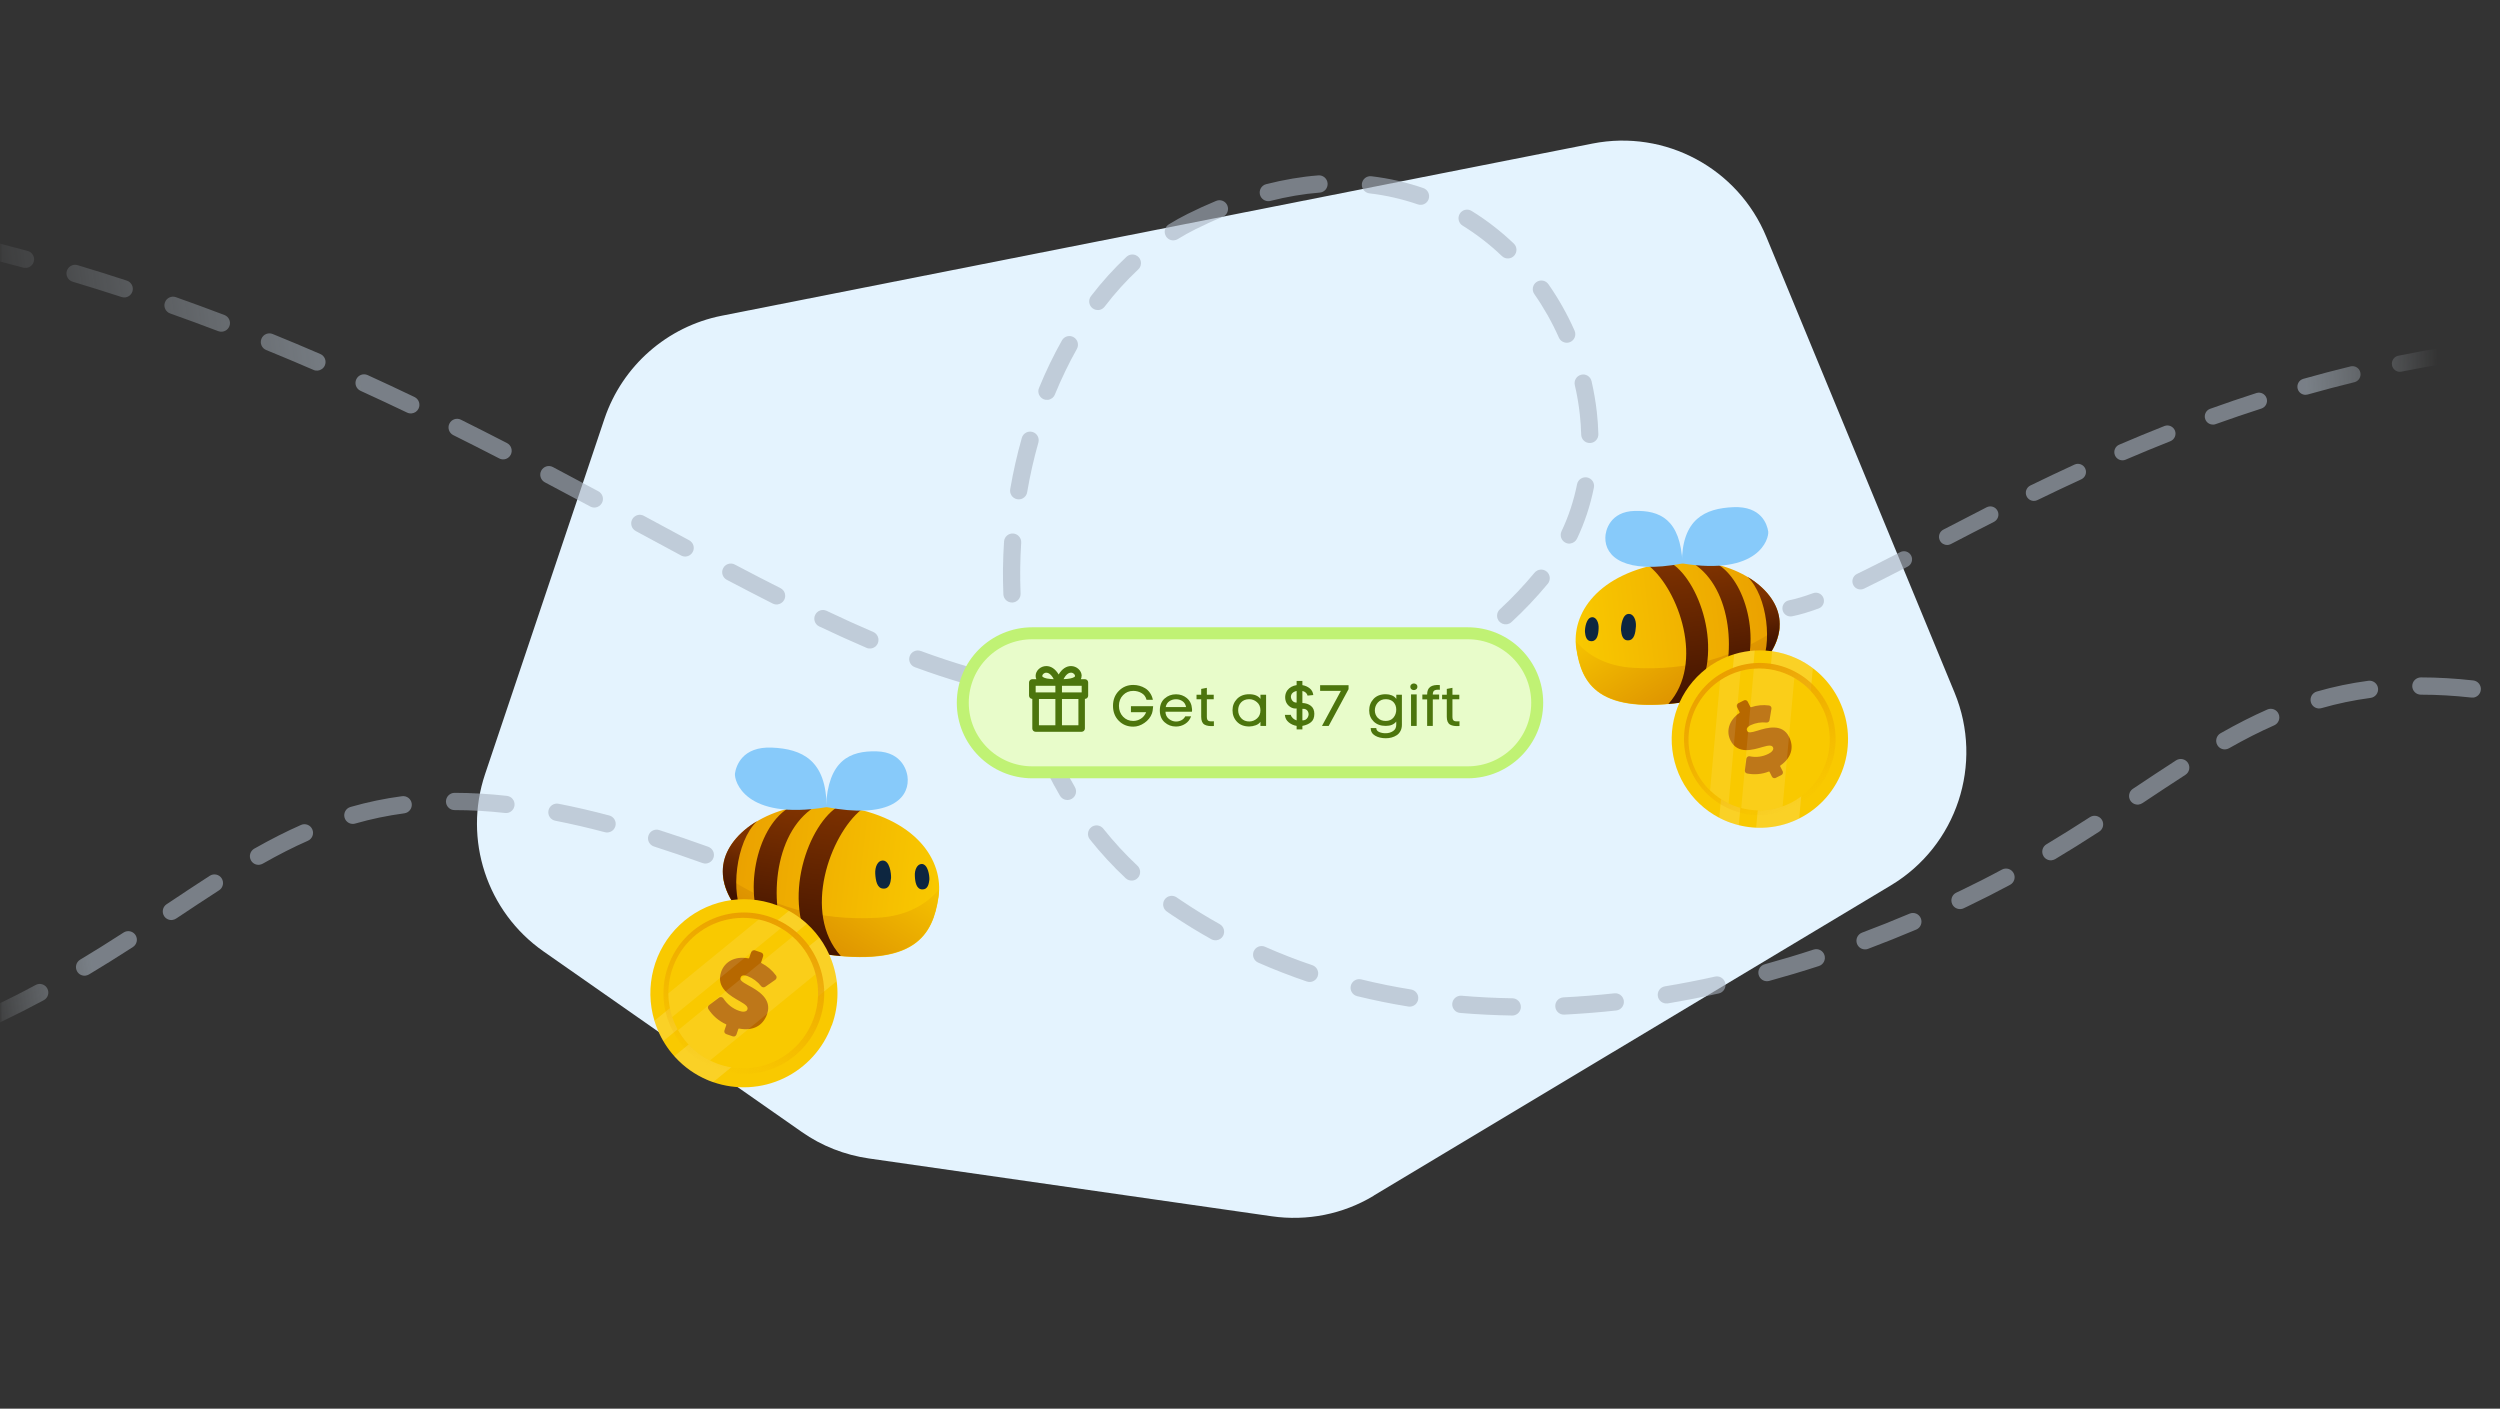 <svg width="520" height="293" viewBox="0 0 520 293" fill="none" xmlns="http://www.w3.org/2000/svg">
<rect x="0" y="0" width="520" height="293" fill="#333333" stroke="none"/>
<g clip-path="url(#clip0_694_55)">
<mask id="mask0_694_55" style="mask-type:luminance" maskUnits="userSpaceOnUse" x="0" y="0" width="520" height="293">
<path d="M520 0H0V292.36H520V0Z" fill="white"/>
</mask>
<g mask="url(#mask0_694_55)">
<path d="M285.71 248.7L393.3 184.16C407.03 175.93 412.65 158.88 406.56 144.09L367.39 49.25C361.51 35.01 346.38 26.87 331.24 29.86L150.12 65.67C138.74 67.93 129.45 76.11 125.74 87.07L100.89 161.03C96.33 174.63 101.27 189.63 113 197.86L166.79 235.46C170.92 238.36 175.7 240.23 180.73 240.96L264.49 252.98C271.86 254.05 279.37 252.55 285.72 248.72L285.71 248.7Z" fill="#E4F3FE"/>
<path d="M-1.121 213.08C-1.861 213.16 -2.601 212.77 -2.931 212.06C-3.351 211.16 -2.971 210.09 -2.081 209.67L-1.151 209.23C1.699 207.86 4.589 206.4 7.419 204.87C8.289 204.4 9.369 204.73 9.839 205.61C10.309 206.48 9.979 207.57 9.109 208.04C6.229 209.59 3.289 211.08 0.389 212.47L-0.551 212.92C-0.731 213.01 -0.931 213.06 -1.121 213.08ZM17.779 202.94C17.11 203.01 16.419 202.7 16.049 202.07C15.55 201.22 15.819 200.12 16.669 199.61C19.5 197.92 22.459 196.07 25.72 193.96C26.549 193.43 27.649 193.67 28.189 194.5C28.72 195.33 28.48 196.44 27.649 196.98C24.36 199.11 21.36 200.98 18.5 202.69C18.279 202.82 18.029 202.9 17.779 202.93V202.94ZM146.909 179.61C146.649 179.64 146.369 179.61 146.109 179.51C142.669 178.26 139.269 177.11 136.029 176.07C135.089 175.77 134.569 174.76 134.869 173.82C135.169 172.87 136.169 172.35 137.109 172.65C140.399 173.7 143.839 174.87 147.319 176.13C148.249 176.47 148.729 177.5 148.399 178.43C148.159 179.1 147.569 179.53 146.909 179.61ZM35.84 191.36C35.2 191.43 34.539 191.15 34.15 190.57C33.609 189.74 33.83 188.63 34.65 188.08L34.929 187.9C37.94 185.89 40.779 184 43.639 182.16C44.469 181.63 45.58 181.87 46.109 182.7C46.639 183.54 46.4 184.65 45.569 185.18C42.739 187 39.91 188.89 36.91 190.88L36.63 191.06C36.389 191.22 36.12 191.32 35.84 191.35V191.36ZM126.469 173.15C126.259 173.17 126.039 173.15 125.819 173.1C122.279 172.16 118.799 171.36 115.489 170.71C114.519 170.52 113.889 169.58 114.079 168.6C114.269 167.63 115.209 166.99 116.179 167.18C119.559 167.84 123.109 168.66 126.729 169.62C127.679 169.87 128.259 170.85 128.009 171.81C127.819 172.55 127.189 173.06 126.479 173.14L126.469 173.15ZM53.959 179.87C53.27 179.95 52.569 179.62 52.209 178.97C51.719 178.11 52.029 177.01 52.889 176.52C56.3 174.59 59.48 172.97 62.609 171.59C63.51 171.19 64.57 171.6 64.96 172.51C65.359 173.42 64.95 174.48 64.04 174.88C61.02 176.21 57.95 177.77 54.639 179.65C54.419 179.77 54.19 179.84 53.959 179.87ZM105.439 169.1C105.309 169.11 105.179 169.11 105.049 169.1C101.429 168.7 97.9 168.5 94.549 168.5C93.559 168.5 92.76 167.7 92.76 166.71C92.76 165.72 93.559 164.92 94.549 164.91C98.029 164.91 101.689 165.12 105.439 165.54C106.419 165.65 107.129 166.53 107.019 167.52C106.929 168.37 106.259 169.02 105.439 169.11V169.1ZM73.579 171.36C72.73 171.46 71.909 170.92 71.669 170.07C71.4 169.12 71.95 168.12 72.9 167.85C76.45 166.83 79.95 166.1 83.629 165.61C84.609 165.48 85.51 166.17 85.639 167.15C85.769 168.13 85.079 169.04 84.1 169.17C80.6 169.64 77.26 170.33 73.879 171.3C73.779 171.33 73.68 171.35 73.579 171.36Z" fill="url(#paint0_linear_694_55)" fill-opacity="0.6"/>
<path d="M336.17 210.181C332.56 210.581 328.93 210.861 325.37 211.041C324.38 211.091 323.55 210.331 323.5 209.331C323.45 208.341 324.19 207.511 325.2 207.451C328.68 207.281 332.24 206.991 335.79 206.611C336.77 206.501 337.65 207.211 337.76 208.201C337.87 209.181 337.16 210.071 336.18 210.181H336.17ZM346.79 208.711C345.85 208.811 344.99 208.161 344.83 207.221C344.67 206.241 345.33 205.321 346.3 205.161C349.73 204.591 353.24 203.911 356.73 203.131C357.69 202.921 358.65 203.531 358.86 204.501C359.07 205.471 358.46 206.431 357.5 206.641C353.95 207.431 350.38 208.121 346.88 208.711C346.85 208.711 346.82 208.711 346.78 208.721L346.79 208.711ZM314.76 211.221C314.69 211.221 314.61 211.231 314.53 211.231C310.89 211.171 307.24 210.991 303.7 210.691C302.72 210.611 301.99 209.741 302.07 208.751C302.15 207.761 303.03 207.031 304 207.111C307.46 207.411 311.02 207.591 314.58 207.641C315.57 207.661 316.35 208.471 316.34 209.461C316.33 210.371 315.63 211.121 314.75 211.221H314.76ZM367.72 204.081C366.86 204.181 366.04 203.631 365.8 202.771C365.54 201.811 366.1 200.831 367.05 200.571C370.42 199.641 373.85 198.621 377.24 197.511C378.18 197.211 379.19 197.721 379.49 198.671C379.79 199.611 379.28 200.631 378.34 200.931C374.9 202.051 371.41 203.091 367.99 204.031C367.9 204.051 367.81 204.071 367.72 204.081ZM293.41 209.371C293.25 209.391 293.09 209.381 292.93 209.361C289.34 208.781 285.76 208.051 282.28 207.201C281.32 206.961 280.73 205.991 280.97 205.031C281.2 204.071 282.18 203.481 283.13 203.711C286.51 204.541 290 205.251 293.5 205.811C294.47 205.971 295.14 206.891 294.98 207.871C294.85 208.681 294.19 209.281 293.41 209.371ZM388.12 197.461C387.33 197.551 386.54 197.091 386.25 196.301C385.91 195.371 386.38 194.341 387.3 193.991C390.58 192.761 393.91 191.431 397.19 190.041C398.1 189.651 399.15 190.081 399.53 191.001C399.91 191.911 399.49 192.971 398.58 193.351C395.25 194.761 391.87 196.111 388.55 197.361C388.41 197.411 388.26 197.451 388.12 197.461ZM272.61 204.241C272.36 204.271 272.1 204.241 271.84 204.161C268.4 202.991 264.99 201.671 261.7 200.221C260.8 199.821 260.39 198.761 260.78 197.851C261.18 196.941 262.23 196.531 263.13 196.931C266.32 198.341 269.63 199.631 272.97 200.761C273.9 201.081 274.41 202.091 274.09 203.031C273.86 203.711 273.26 204.171 272.59 204.241H272.61ZM407.87 189.081C407.13 189.161 406.39 188.771 406.06 188.061C405.64 187.161 406.02 186.091 406.91 185.671L407.84 185.231C410.69 183.861 413.58 182.401 416.41 180.871C417.28 180.401 418.36 180.731 418.83 181.611C419.3 182.481 418.97 183.571 418.1 184.041C415.22 185.591 412.28 187.081 409.38 188.471L408.44 188.921C408.26 189.011 408.06 189.061 407.87 189.081ZM426.77 178.941C426.1 179.011 425.41 178.701 425.04 178.071C424.54 177.221 424.81 176.121 425.66 175.611C428.49 173.921 431.45 172.071 434.71 169.961C435.54 169.431 436.64 169.671 437.18 170.501C437.71 171.331 437.47 172.441 436.64 172.981C433.35 175.111 430.35 176.981 427.49 178.691C427.27 178.821 427.02 178.901 426.77 178.931V178.941ZM253.02 195.571C252.66 195.611 252.29 195.541 251.96 195.361C249.16 193.801 246.4 192.101 243.75 190.321C243.4 190.081 243.05 189.841 242.7 189.601C241.89 189.031 241.69 187.921 242.25 187.101C242.81 186.291 243.93 186.091 244.74 186.651C245.07 186.881 245.4 187.111 245.74 187.331C248.31 189.061 250.99 190.711 253.7 192.221C254.56 192.701 254.87 193.791 254.4 194.661C254.11 195.191 253.59 195.511 253.03 195.571H253.02ZM444.83 167.351C444.19 167.421 443.53 167.141 443.14 166.561C442.6 165.731 442.82 164.621 443.64 164.071L443.92 163.891C446.93 161.881 449.77 159.991 452.63 158.151C453.46 157.621 454.57 157.861 455.1 158.691C455.63 159.531 455.39 160.641 454.56 161.171C451.73 162.991 448.9 164.881 445.9 166.871L445.62 167.051C445.38 167.211 445.11 167.311 444.83 167.341V167.351ZM235.57 183.151C235.07 183.211 234.55 183.051 234.15 182.681C231.48 180.181 228.97 177.461 226.69 174.591C226.07 173.821 226.2 172.691 226.97 172.071C227.74 171.451 228.86 171.581 229.48 172.351C231.65 175.081 234.04 177.681 236.58 180.061C237.3 180.741 237.34 181.871 236.67 182.601C236.37 182.931 235.97 183.111 235.56 183.161L235.57 183.151ZM462.95 155.861C462.26 155.941 461.56 155.611 461.2 154.961C460.71 154.101 461.02 153.001 461.88 152.511C465.29 150.581 468.47 148.961 471.6 147.581C472.5 147.181 473.56 147.591 473.95 148.501C474.35 149.411 473.94 150.471 473.03 150.871C470.01 152.201 466.94 153.761 463.63 155.641C463.41 155.761 463.18 155.831 462.95 155.861ZM514.43 145.091C514.3 145.101 514.17 145.101 514.04 145.091C510.42 144.691 506.89 144.491 503.54 144.491C502.55 144.491 501.75 143.691 501.75 142.701C501.75 141.711 502.55 140.911 503.54 140.901C507.02 140.901 510.68 141.111 514.43 141.531C515.41 141.641 516.12 142.521 516.01 143.511C515.92 144.361 515.25 145.011 514.43 145.101V145.091ZM482.57 147.351C481.72 147.451 480.9 146.911 480.66 146.061C480.39 145.111 480.94 144.111 481.89 143.841C485.44 142.821 488.94 142.091 492.62 141.601C493.6 141.471 494.5 142.161 494.63 143.141C494.76 144.121 494.07 145.031 493.09 145.161C489.59 145.631 486.25 146.321 482.87 147.291C482.77 147.321 482.67 147.341 482.57 147.351ZM222.22 166.391C221.54 166.461 220.85 166.141 220.48 165.521C218.65 162.401 217.01 159.081 215.59 155.671C215.21 154.761 215.64 153.701 216.55 153.321C217.46 152.941 218.51 153.371 218.89 154.281C220.25 157.541 221.82 160.711 223.57 163.691C224.07 164.551 223.79 165.651 222.94 166.151C222.72 166.281 222.48 166.361 222.23 166.391H222.22ZM264.77 150.051C264.77 150.051 264.74 150.051 264.72 150.051C261.24 150.351 257.58 150.491 253.86 150.481C252.87 150.481 252.08 149.671 252.08 148.681C252.08 147.691 252.88 146.881 253.87 146.891C257.49 146.901 261.04 146.761 264.42 146.471C265.4 146.391 266.27 147.121 266.35 148.111C266.43 149.081 265.73 149.941 264.77 150.051ZM275.38 148.591C274.46 148.691 273.61 148.071 273.43 147.141C273.24 146.171 273.88 145.231 274.84 145.041C278.35 144.361 281.77 143.481 285 142.431C285.94 142.121 286.95 142.641 287.25 143.581C287.56 144.521 287.04 145.541 286.1 145.841C282.72 146.941 279.16 147.861 275.51 148.571C275.46 148.571 275.41 148.591 275.37 148.591H275.38ZM243.36 150.031C243.25 150.041 243.14 150.041 243.02 150.031C239.56 149.761 235.94 149.371 232.26 148.851C231.28 148.711 230.6 147.811 230.74 146.821C230.88 145.841 231.78 145.151 232.75 145.291C236.36 145.791 239.91 146.181 243.3 146.441C244.28 146.521 245.02 147.381 244.94 148.371C244.87 149.241 244.19 149.921 243.36 150.021V150.031ZM295.7 141.911C294.97 141.991 294.23 141.611 293.89 140.911C293.46 140.021 293.83 138.941 294.72 138.511C297.86 136.981 300.91 135.221 303.77 133.261C304.59 132.701 305.7 132.911 306.25 133.741C306.8 134.561 306.59 135.681 305.78 136.231C302.77 138.281 299.58 140.141 296.28 141.741C296.09 141.831 295.89 141.891 295.7 141.911ZM222.13 147.121C221.96 147.141 221.78 147.131 221.6 147.101C219.53 146.711 217.4 146.271 215.23 145.801C215 146.141 214.65 146.411 214.22 146.531C213.27 146.791 212.28 146.231 212.02 145.281C212 145.211 211.98 145.141 211.96 145.071C211.65 145.001 211.34 144.931 211.03 144.851C210.07 144.631 209.47 143.661 209.69 142.701C209.85 142.011 210.39 141.501 211.03 141.361C210.52 139.121 210.09 136.841 209.74 134.541C209.59 133.561 210.26 132.641 211.24 132.491C212.26 132.301 213.13 133.011 213.28 133.991C213.69 136.711 214.23 139.411 214.88 142.041C217.41 142.601 219.88 143.111 222.27 143.571C223.24 143.751 223.88 144.691 223.69 145.671C223.54 146.461 222.89 147.041 222.13 147.121ZM313.38 129.851C312.83 129.911 312.27 129.721 311.86 129.281C311.19 128.551 311.24 127.411 311.97 126.741C314.49 124.421 316.92 121.851 319.19 119.121C319.82 118.361 320.95 118.251 321.71 118.891C322.47 119.521 322.57 120.661 321.94 121.421C319.57 124.281 317.03 126.961 314.39 129.391C314.1 129.661 313.75 129.811 313.38 129.851ZM201.26 142.231C201.03 142.251 200.8 142.231 200.57 142.171C197.27 141.211 193.81 140.071 190.28 138.771C189.35 138.431 188.88 137.401 189.22 136.471C189.56 135.541 190.59 135.071 191.51 135.401C194.96 136.671 198.34 137.791 201.56 138.731C202.51 139.001 203.05 140.001 202.78 140.951C202.57 141.671 201.96 142.161 201.26 142.241V142.231ZM181.13 134.881C180.83 134.911 180.53 134.881 180.23 134.751C177.09 133.401 173.87 131.941 170.4 130.301C169.51 129.881 169.12 128.801 169.55 127.911C169.97 127.011 171.04 126.631 171.93 127.051C175.36 128.681 178.54 130.121 181.64 131.451C182.55 131.841 182.97 132.901 182.58 133.811C182.32 134.431 181.75 134.821 181.13 134.891V134.881ZM326.61 113.061C326.29 113.101 325.96 113.051 325.64 112.891C324.75 112.461 324.38 111.391 324.8 110.491C326.26 107.441 327.34 104.151 328.03 100.721C328.22 99.751 329.16 99.121 330.13 99.311C331.1 99.501 331.73 100.451 331.53 101.421C330.79 105.151 329.6 108.721 328.02 112.041C327.74 112.621 327.2 112.981 326.6 113.051L326.61 113.061ZM210.69 125.321C210.69 125.321 210.61 125.321 210.56 125.321C209.57 125.361 208.74 124.591 208.7 123.601C208.55 119.981 208.6 116.291 208.84 112.641C208.9 111.651 209.76 110.901 210.74 110.971C211.72 111.041 212.47 111.891 212.41 112.881C212.18 116.411 212.14 119.971 212.28 123.461C212.32 124.411 211.62 125.211 210.69 125.321ZM161.73 125.721C161.4 125.761 161.05 125.701 160.73 125.541C157.85 124.081 154.72 122.471 151.17 120.601C150.3 120.141 149.96 119.061 150.42 118.181C150.88 117.301 151.96 116.961 152.83 117.421C156.36 119.281 159.47 120.891 162.34 122.331C163.22 122.781 163.58 123.851 163.13 124.741C162.85 125.301 162.31 125.651 161.73 125.721ZM142.72 115.751C142.37 115.791 142.01 115.731 141.68 115.551C138.95 114.081 136.17 112.581 133.36 111.061L132.23 110.451C131.36 109.981 131.04 108.891 131.5 108.021C131.97 107.151 133.05 106.821 133.92 107.291L135.05 107.901C137.86 109.421 140.63 110.911 143.36 112.381C144.23 112.851 144.56 113.941 144.09 114.811C143.8 115.351 143.28 115.691 142.71 115.751H142.72ZM330.87 92.15C330.82 92.15 330.77 92.15 330.72 92.15C329.73 92.18 328.91 91.391 328.89 90.4C328.85 89.01 328.76 87.591 328.6 86.191C328.38 84.16 328.03 82.111 327.56 80.1C327.34 79.13 327.94 78.171 328.9 77.941C329.86 77.701 330.82 78.32 331.04 79.281C331.54 81.43 331.91 83.621 332.15 85.79C332.32 87.29 332.42 88.811 332.46 90.311C332.48 91.251 331.78 92.04 330.87 92.141V92.15ZM212.08 103.851C211.92 103.871 211.75 103.861 211.58 103.841C210.61 103.671 209.96 102.741 210.12 101.771C210.74 98.15 211.55 94.561 212.54 91.081C212.81 90.13 213.8 89.57 214.75 89.841C215.7 90.111 216.25 91.111 215.98 92.061C215.03 95.421 214.24 98.891 213.65 102.381C213.51 103.191 212.86 103.771 212.09 103.861L212.08 103.851ZM123.83 105.561C123.48 105.601 123.12 105.541 122.79 105.361C119.69 103.701 116.54 102.011 113.33 100.321C112.46 99.861 112.12 98.77 112.58 97.9C113.04 97.02 114.12 96.68 114.99 97.141C118.2 98.841 121.36 100.521 124.47 102.191C125.34 102.661 125.67 103.751 125.2 104.621C124.91 105.161 124.38 105.501 123.82 105.561H123.83ZM326.08 71.281C325.33 71.361 324.58 70.96 324.25 70.231C322.84 67.05 321.12 64.001 319.14 61.17C318.57 60.361 318.77 59.24 319.58 58.67C320.39 58.1 321.5 58.3 322.07 59.111C324.18 62.13 326.01 65.38 327.51 68.77C327.91 69.68 327.51 70.74 326.61 71.141C326.44 71.221 326.26 71.26 326.08 71.281ZM217.96 83.16C217.67 83.191 217.37 83.16 217.08 83.04C216.17 82.66 215.73 81.611 216.11 80.701C217.52 77.26 219.12 73.93 220.88 70.811C221.37 69.941 222.45 69.641 223.31 70.13C224.17 70.621 224.47 71.71 223.99 72.581C222.31 75.57 220.77 78.77 219.41 82.07C219.15 82.701 218.58 83.1 217.95 83.171L217.96 83.16ZM104.85 95.54C104.51 95.581 104.16 95.52 103.84 95.35C100.71 93.74 97.53 92.121 94.29 90.51C93.4 90.07 93.04 88.99 93.48 88.111C93.92 87.221 94.99 86.85 95.87 87.3C99.12 88.921 102.32 90.54 105.46 92.16C106.34 92.611 106.68 93.701 106.24 94.581C105.95 95.141 105.42 95.481 104.84 95.55L104.85 95.54ZM85.64 85.981C85.32 86.02 84.99 85.971 84.68 85.82C81.41 84.26 78.15 82.731 74.99 81.29C74.09 80.88 73.69 79.82 74.1 78.91C74.51 78.001 75.57 77.611 76.47 78.02C79.65 79.471 82.93 81.001 86.22 82.581C87.11 83.01 87.49 84.081 87.07 84.971C86.79 85.55 86.25 85.921 85.65 85.981H85.64ZM228.54 64.481C228.1 64.531 227.63 64.41 227.25 64.121C226.47 63.52 226.32 62.391 226.92 61.6C229.22 58.6 231.71 55.85 234.32 53.41C235.04 52.74 236.17 52.781 236.85 53.511C237.52 54.24 237.48 55.37 236.75 56.05C234.29 58.35 231.93 60.95 229.75 63.8C229.44 64.201 229 64.441 228.53 64.49L228.54 64.481ZM313.83 53.751C313.32 53.81 312.8 53.651 312.4 53.261C309.88 50.85 307.13 48.73 304.22 46.931C303.38 46.41 303.12 45.31 303.63 44.461C304.14 43.611 305.25 43.35 306.09 43.87C309.21 45.791 312.17 48.081 314.87 50.66C315.59 51.34 315.61 52.48 314.93 53.2C314.63 53.52 314.24 53.7 313.83 53.751ZM66.11 77.081C65.81 77.111 65.5 77.081 65.21 76.941C61.92 75.52 58.6 74.121 55.36 72.8C54.45 72.43 54 71.38 54.38 70.46C54.75 69.54 55.79 69.1 56.71 69.471C59.98 70.8 63.32 72.201 66.64 73.641C67.54 74.031 67.96 75.091 67.57 76.001C67.31 76.611 66.74 77.01 66.12 77.07L66.11 77.081ZM244.24 49.99C243.57 50.06 242.89 49.761 242.52 49.141C242 48.3 242.27 47.191 243.11 46.67C244.4 45.87 245.73 45.141 247.05 44.48C249.02 43.501 251.01 42.59 252.97 41.781C253.88 41.401 254.93 41.84 255.3 42.761C255.67 43.681 255.24 44.73 254.33 45.1C252.45 45.87 250.54 46.751 248.64 47.691C247.41 48.3 246.18 48.99 244.98 49.73C244.75 49.87 244.5 49.961 244.24 49.98V49.99ZM295.68 42.6C295.43 42.63 295.16 42.6 294.9 42.511C291.67 41.401 288.29 40.62 284.84 40.221C283.86 40.1 283.16 39.211 283.27 38.23C283.39 37.24 284.27 36.541 285.25 36.66C288.95 37.1 292.58 37.92 296.05 39.12C296.98 39.441 297.48 40.461 297.16 41.401C296.93 42.081 296.33 42.531 295.67 42.6H295.68ZM46.25 68.99C45.98 69.02 45.7 68.99 45.42 68.891C42.1 67.63 38.73 66.38 35.39 65.201C34.46 64.871 33.97 63.84 34.3 62.91C34.63 61.971 35.65 61.48 36.58 61.81C39.94 63.001 43.34 64.251 46.68 65.52C47.6 65.871 48.07 66.91 47.72 67.831C47.47 68.481 46.89 68.91 46.24 68.981L46.25 68.99ZM264 41.831C263.13 41.931 262.3 41.37 262.07 40.49C261.83 39.531 262.4 38.55 263.36 38.31C267.02 37.38 270.68 36.751 274.22 36.48C275.2 36.401 276.06 37.141 276.14 38.13C276.22 39.12 275.48 40.001 274.5 40.06C271.16 40.321 267.71 40.91 264.24 41.791C264.16 41.81 264.08 41.831 263.99 41.84L264 41.831ZM26.04 61.861C25.8 61.891 25.54 61.861 25.29 61.781C21.92 60.681 18.49 59.611 15.1 58.59C14.16 58.31 13.62 57.31 13.9 56.361C14.18 55.41 15.18 54.87 16.12 55.151C19.54 56.17 23 57.261 26.39 58.37C27.33 58.681 27.84 59.691 27.54 60.63C27.32 61.321 26.71 61.781 26.04 61.861ZM5.5 55.721C5.28 55.74 5.06 55.721 4.84 55.67C1.44 54.751 -2.04 53.85 -5.5 53.001C-6.46 52.77 -7.05 51.8 -6.81 50.831C-6.58 49.87 -5.61 49.27 -4.65 49.511C-1.16 50.361 2.34 51.27 5.77 52.2C6.72 52.461 7.29 53.441 7.03 54.401C6.83 55.141 6.21 55.641 5.5 55.721Z" fill="url(#paint1_linear_694_55)" fill-opacity="0.6"/>
<path d="M150.451 179.9C149.281 187.59 158.191 196.46 170.571 198.36C190.471 201.39 194.031 194.38 195.201 186.69C196.371 179 190.561 169.99 175.171 167.69C162.791 165.79 151.581 172.21 150.451 179.91V179.9Z" fill="url(#paint2_linear_694_55)"/>
<path d="M150.359 181.931C160.179 188.631 170.579 191.571 182.549 190.891C188.489 190.571 192.729 188.131 195.289 185.011C195.289 185.551 195.249 186.101 195.159 186.641C193.989 194.331 190.429 201.301 170.529 198.311C159.269 196.591 150.899 189.081 150.359 181.931Z" fill="url(#paint3_linear_694_55)"/>
<path d="M163.64 196.411C162.02 195.731 160.49 194.961 159.09 194.101C154.41 186.091 157.24 172.431 163.82 168.171C165.84 167.631 168.05 167.351 170.35 167.311C161.03 172.201 159.68 187.581 163.64 196.401V196.411Z" fill="url(#paint4_linear_694_55)"/>
<path d="M174.62 167.59C174.85 167.59 174.98 167.63 175.16 167.63C176.56 167.86 177.86 168.13 179.12 168.44C172.68 173.69 166.78 189.84 174.89 198.85C173.54 198.71 172.1 198.58 170.57 198.35C170.21 198.31 169.8 198.21 169.44 198.17C162.1 187.27 168.32 171.02 174.62 167.58V167.59Z" fill="url(#paint5_linear_694_55)"/>
<path d="M157.47 170.801C152.97 175.051 151.89 186.051 154.63 190.481C151.52 187.221 149.9 183.421 150.44 179.851C150.94 176.371 153.59 173.111 157.46 170.801H157.47Z" fill="url(#paint6_linear_694_55)"/>
<path d="M171.791 167.86C172.241 158.04 176.881 156.14 182.331 156.28C187.781 156.42 188.811 160.62 188.811 162.16C188.901 166.37 184.581 170.31 171.791 167.86Z" fill="#87CAFA"/>
<path d="M171.921 167.901C171.921 158.081 166.791 155.771 160.571 155.501C154.361 155.231 153.101 159.351 152.871 160.881C152.691 162.371 154.851 170.701 171.911 167.891L171.921 167.901Z" fill="#87CAFA"/>
<path d="M183.58 178.991C182.59 178.991 181.96 180.301 182.05 181.751C182.14 183.151 182.41 184.781 183.72 184.831C185.02 184.921 185.25 183.521 185.34 182.611C185.38 181.711 185.07 178.941 183.58 178.991Z" fill="#0D2640"/>
<path d="M191.69 179.71C190.79 179.71 190.2 180.93 190.29 182.2C190.34 183.51 190.61 184.96 191.82 185C193.03 185.04 193.21 183.78 193.31 182.96C193.35 182.19 193.04 179.7 191.69 179.7V179.71Z" fill="#0D2640"/>
<path opacity="0.48" d="M161.351 212.3C160.481 214.87 158.331 215.93 155.481 215.39C155.451 215.39 155.421 215.39 155.391 215.4C155.371 215.42 155.351 215.44 155.341 215.47L154.951 216.62C154.921 216.7 154.881 216.77 154.831 216.83C154.781 216.89 154.711 216.94 154.641 216.98C154.571 217.02 154.491 217.04 154.411 217.04C154.331 217.04 154.251 217.04 154.171 217.01L152.841 216.55C152.761 216.52 152.691 216.48 152.631 216.43C152.571 216.38 152.521 216.31 152.481 216.24C152.441 216.17 152.421 216.09 152.421 216.01C152.421 215.93 152.421 215.85 152.451 215.77L152.831 214.65C152.831 214.65 152.831 214.59 152.831 214.56C152.821 214.53 152.791 214.51 152.771 214.5C151.271 213.82 149.991 212.72 149.101 211.33C149.021 211.2 148.991 211.04 149.021 210.89C149.051 210.74 149.131 210.6 149.261 210.51L151.341 208.95C151.411 208.9 151.481 208.86 151.571 208.84C151.651 208.82 151.741 208.82 151.821 208.84C151.901 208.85 151.981 208.89 152.051 208.93C152.121 208.98 152.181 209.04 152.231 209.11C153.001 210.32 154.161 211.24 155.511 211.7C156.251 211.97 157.041 211.94 157.221 211.41C157.401 210.88 156.941 210.44 155.731 209.75C153.721 208.61 150.621 206.96 151.761 203.6C152.441 201.59 154.501 200.23 157.451 200.78C157.481 200.78 157.511 200.78 157.531 200.77C157.551 200.76 157.581 200.73 157.581 200.7L157.991 199.5C158.041 199.34 158.151 199.22 158.301 199.14C158.451 199.07 158.621 199.06 158.771 199.11L160.101 199.57C160.251 199.62 160.381 199.74 160.451 199.88C160.521 200.03 160.531 200.2 160.481 200.35L160.061 201.6C160.061 201.6 160.061 201.66 160.061 201.69C160.071 201.72 160.091 201.74 160.121 201.75C161.321 202.36 162.371 203.26 163.171 204.35C163.221 204.42 163.251 204.49 163.271 204.57C163.291 204.65 163.291 204.74 163.271 204.82C163.261 204.9 163.231 204.98 163.181 205.05C163.131 205.12 163.081 205.18 163.011 205.23L160.921 206.68C160.791 206.77 160.631 206.81 160.481 206.78C160.331 206.76 160.191 206.68 160.091 206.56C159.351 205.61 158.371 204.88 157.251 204.45C156.271 204.12 155.941 204.39 155.811 204.76C155.621 205.28 156.101 205.65 157.401 206.36C159.441 207.45 162.391 209.19 161.341 212.29L161.351 212.3Z" fill="#A6501E"/>
<path d="M172.98 213.3C171.23 218.12 167.67 222.06 163.05 224.27C158.44 226.47 153.15 226.76 148.32 225.08L148.04 224.98C147.67 224.85 147.33 224.72 146.99 224.56C144.53 223.5 142.32 221.93 140.5 219.96C140.41 219.87 140.32 219.78 140.25 219.68C139.53 218.88 138.88 218.02 138.31 217.11C138.19 216.92 138.08 216.73 137.97 216.54C137.37 215.52 136.87 214.44 136.46 213.33C136.34 213 136.22 212.66 136.12 212.31C135.07 208.83 135 205.13 135.92 201.61C136.84 198.09 138.72 194.91 141.35 192.41C143.97 189.91 147.24 188.19 150.78 187.45C154.32 186.71 158 186.97 161.4 188.22C161.74 188.34 162.08 188.47 162.41 188.62C162.99 188.87 163.56 189.15 164.11 189.46C164.79 189.83 165.44 190.24 166.06 190.69C166.68 191.14 167.28 191.62 167.85 192.14C168.17 192.43 168.47 192.74 168.78 193.05C169.38 193.67 169.93 194.34 170.44 195.04C171.51 196.51 172.37 198.12 172.99 199.83C174.59 204.18 174.6 208.95 173.01 213.3H172.99H172.98Z" fill="#F9C900"/>
<path opacity="0.15" d="M167.829 192.151L137.959 216.541C137.359 215.521 136.849 214.451 136.449 213.341C136.329 213.011 136.209 212.671 136.109 212.321L164.089 189.461C164.769 189.831 165.419 190.241 166.039 190.691C166.669 191.141 167.269 191.621 167.829 192.151Z" fill="white"/>
<path opacity="0.15" d="M174.01 204.101L148.33 225.081L148.05 224.981C147.68 224.841 147.34 224.721 147 224.561C144.54 223.501 142.33 221.931 140.51 219.961C140.42 219.871 140.33 219.781 140.26 219.681L170.43 195.041C171.5 196.511 172.36 198.121 172.98 199.831C173.49 201.211 173.84 202.651 174.03 204.111L174.01 204.101Z" fill="white"/>
<path d="M148.99 222.381C157.66 225.561 167.26 221.071 170.42 212.361C173.59 203.651 169.12 194.001 160.45 190.821C151.78 187.641 142.18 192.131 139.02 200.841C135.85 209.561 140.32 219.201 148.99 222.381Z" fill="url(#paint7_linear_694_55)"/>
<path d="M169.2 211.921C168.5 213.851 167.43 215.621 166.05 217.141C164.67 218.651 163 219.881 161.15 220.751C159.3 221.621 157.29 222.111 155.25 222.201C153.21 222.291 151.17 221.97 149.25 221.26C148.72 221.06 148.2 220.841 147.69 220.591C147.4 220.451 147.12 220.301 146.85 220.141C144.61 218.861 142.73 217.031 141.37 214.831C141.26 214.661 141.16 214.47 141.05 214.29C140.56 213.42 140.15 212.501 139.83 211.551L139.81 211.501C139.31 210.001 139.05 208.421 139.02 206.841C139.02 206.761 139.02 206.691 139.02 206.621C139.02 204.101 139.61 201.611 140.76 199.371C141.91 197.131 143.59 195.211 145.64 193.761C147.69 192.311 150.07 191.381 152.55 191.051C155.04 190.721 157.57 191.001 159.92 191.861L160.29 192.001C161.04 192.301 161.77 192.651 162.47 193.071C162.83 193.281 163.18 193.511 163.52 193.741C164 194.071 164.46 194.441 164.89 194.831C167.24 196.911 168.91 199.661 169.68 202.711C170.45 205.761 170.29 208.97 169.21 211.93L169.2 211.921Z" fill="#F9C900"/>
<path opacity="0.8" d="M159.589 210.85C158.719 213.42 156.569 214.48 153.729 213.94C153.699 213.94 153.669 213.94 153.639 213.95C153.609 213.96 153.589 213.99 153.579 214.02L153.189 215.17C153.159 215.25 153.119 215.32 153.069 215.38C153.019 215.44 152.949 215.49 152.879 215.53C152.809 215.57 152.729 215.59 152.649 215.59C152.569 215.59 152.489 215.59 152.409 215.56L151.079 215.1C150.999 215.07 150.929 215.03 150.869 214.98C150.809 214.93 150.759 214.86 150.719 214.79C150.679 214.72 150.659 214.64 150.659 214.56C150.659 214.48 150.659 214.4 150.689 214.32L151.069 213.2C151.069 213.2 151.069 213.14 151.069 213.11C151.069 213.08 151.029 213.06 151.009 213.05C149.509 212.37 148.229 211.27 147.339 209.88C147.259 209.75 147.229 209.59 147.259 209.44C147.289 209.29 147.369 209.15 147.499 209.06L149.579 207.5C149.649 207.45 149.719 207.41 149.809 207.4C149.889 207.38 149.979 207.38 150.059 207.4C150.139 207.42 150.219 207.45 150.289 207.49C150.359 207.54 150.419 207.6 150.469 207.67C151.239 208.88 152.399 209.8 153.749 210.26C154.489 210.53 155.279 210.5 155.459 209.97C155.639 209.44 155.179 209 153.969 208.31C151.959 207.15 148.859 205.52 149.999 202.16C150.679 200.15 152.739 198.79 155.679 199.34C155.709 199.34 155.739 199.34 155.769 199.33C155.799 199.32 155.819 199.29 155.829 199.26L156.239 198.06C156.289 197.9 156.409 197.78 156.549 197.7C156.699 197.63 156.869 197.61 157.019 197.67L158.349 198.13C158.499 198.18 158.629 198.3 158.699 198.45C158.769 198.6 158.779 198.77 158.729 198.92L158.309 200.17C158.309 200.17 158.309 200.23 158.309 200.26C158.319 200.29 158.339 200.31 158.369 200.32C159.569 200.93 160.619 201.82 161.419 202.92C161.469 202.99 161.499 203.06 161.519 203.14C161.539 203.22 161.539 203.31 161.519 203.39C161.509 203.47 161.479 203.55 161.429 203.62C161.379 203.69 161.329 203.75 161.259 203.8L159.159 205.26C159.029 205.35 158.879 205.39 158.719 205.36C158.569 205.34 158.429 205.26 158.329 205.14C157.589 204.19 156.599 203.46 155.479 203.03C154.499 202.7 154.169 202.97 154.039 203.34C153.849 203.86 154.329 204.23 155.629 204.94C157.669 206.03 160.629 207.77 159.569 210.87L159.589 210.85Z" fill="#A65000"/>
<path opacity="0.1" d="M162.45 193.051L139.83 211.541L139.81 211.491C139.31 209.991 139.05 208.411 139.02 206.831C139.02 206.751 139.02 206.681 139.02 206.611L157.82 191.251C158.53 191.401 159.24 191.601 159.92 191.861L160.29 192.001C161.04 192.301 161.76 192.651 162.45 193.061V193.051Z" fill="white"/>
<path opacity="0.1" d="M169.651 202.63L147.681 220.58C147.391 220.44 147.111 220.29 146.841 220.13C144.601 218.85 142.721 217.02 141.361 214.82C141.251 214.65 141.151 214.46 141.041 214.28L164.851 194.82C167.181 196.89 168.851 199.61 169.631 202.63H169.661H169.651Z" fill="white"/>
<path d="M372.411 128.221C371.631 128.221 370.931 127.661 370.771 126.861C370.591 125.941 371.181 125.051 372.091 124.871C373.541 124.581 375.181 124.091 377.121 123.381C377.991 123.061 378.961 123.511 379.281 124.391C379.601 125.271 379.151 126.241 378.281 126.561C376.181 127.331 374.371 127.871 372.751 128.191C372.641 128.211 372.521 128.221 372.411 128.221ZM386.971 122.601C386.351 122.601 385.751 122.251 385.461 121.641C385.061 120.801 385.411 119.781 386.251 119.381C388.671 118.211 391.441 116.811 395.251 114.841C396.081 114.411 397.091 114.741 397.521 115.571C397.951 116.401 397.621 117.421 396.801 117.851C392.961 119.841 390.161 121.251 387.721 122.441C387.481 122.551 387.231 122.611 386.981 122.611L386.971 122.601ZM404.991 113.351C404.381 113.351 403.801 113.021 403.501 112.441C403.071 111.611 403.391 110.591 404.221 110.161C407.091 108.671 410.101 107.111 413.231 105.511C414.061 105.091 415.071 105.421 415.491 106.261C415.911 107.091 415.581 108.111 414.751 108.541C411.621 110.131 408.631 111.681 405.771 113.171C405.521 113.301 405.251 113.361 404.991 113.361V113.351ZM423.051 104.191C422.431 104.191 421.831 103.841 421.541 103.241C421.131 102.401 421.481 101.391 422.321 100.981C425.441 99.461 428.531 98.001 431.501 96.631C432.351 96.241 433.341 96.611 433.731 97.461C434.121 98.311 433.751 99.311 432.901 99.701C429.951 101.061 426.881 102.511 423.781 104.021C423.541 104.141 423.291 104.191 423.041 104.191H423.051ZM441.451 95.741C440.801 95.741 440.181 95.351 439.911 94.711C439.551 93.851 439.941 92.851 440.801 92.491C443.951 91.141 447.111 89.831 450.201 88.611C451.061 88.271 452.041 88.701 452.391 89.571C452.731 90.441 452.301 91.421 451.441 91.771C448.381 92.981 445.251 94.271 442.131 95.611C441.911 95.701 441.691 95.751 441.461 95.751L441.451 95.741ZM460.271 88.311C459.581 88.311 458.941 87.881 458.691 87.191C458.381 86.311 458.831 85.341 459.711 85.031C462.931 83.871 466.171 82.771 469.341 81.751C470.231 81.471 471.171 81.951 471.461 82.851C471.741 83.741 471.251 84.691 470.371 84.981C467.241 85.991 464.031 87.081 460.851 88.221C460.661 88.291 460.471 88.321 460.281 88.321L460.271 88.311ZM479.531 82.121C478.801 82.121 478.131 81.631 477.921 80.891C477.671 79.991 478.191 79.051 479.081 78.801C482.331 77.881 485.641 77.011 488.921 76.211C489.831 75.991 490.741 76.551 490.951 77.461C491.171 78.371 490.611 79.281 489.711 79.501C486.471 80.291 483.201 81.151 479.991 82.061C479.831 82.101 479.681 82.121 479.521 82.121H479.531ZM499.181 77.341C498.401 77.341 497.701 76.781 497.541 75.981C497.361 75.061 497.941 74.171 498.861 73.991C502.191 73.311 505.561 72.701 508.871 72.161C509.791 72.011 510.651 72.641 510.801 73.561C510.951 74.481 510.321 75.351 509.401 75.501C506.131 76.031 502.811 76.631 499.521 77.301C499.411 77.321 499.291 77.331 499.181 77.331V77.341Z" fill="url(#paint8_linear_694_55)" fill-opacity="0.6"/>
<path d="M370.081 128.541C371.181 135.791 362.781 144.161 351.101 145.951C332.331 148.811 328.981 142.191 327.871 134.941C326.771 127.691 332.241 119.191 346.761 117.021C358.441 115.231 369.011 121.291 370.071 128.541H370.081Z" fill="url(#paint9_linear_694_55)"/>
<path d="M370.171 130.461C360.911 136.781 351.111 139.551 339.811 138.911C334.211 138.611 330.211 136.311 327.791 133.361C327.791 133.871 327.831 134.381 327.921 134.901C329.021 142.151 332.381 148.731 351.151 145.911C361.761 144.291 369.661 137.201 370.171 130.461Z" fill="url(#paint10_linear_694_55)"/>
<path d="M357.641 144.121C359.171 143.481 360.611 142.751 361.931 141.941C366.351 134.391 363.671 121.501 357.471 117.491C355.561 116.981 353.481 116.721 351.311 116.681C360.101 121.291 361.371 135.801 357.641 144.121Z" fill="url(#paint11_linear_694_55)"/>
<path d="M347.281 116.931C347.071 116.931 346.941 116.971 346.771 116.971C345.451 117.181 344.221 117.441 343.031 117.741C349.101 122.691 354.661 137.921 347.021 146.421C348.291 146.291 349.651 146.161 351.101 145.951C351.441 145.911 351.821 145.821 352.161 145.781C359.081 135.501 353.221 120.181 347.281 116.931Z" fill="url(#paint12_linear_694_55)"/>
<path d="M363.461 119.971C367.711 123.981 368.721 134.351 366.131 138.531C369.061 135.461 370.591 131.871 370.081 128.501C369.611 125.211 367.111 122.141 363.461 119.971Z" fill="url(#paint13_linear_694_55)"/>
<path d="M349.961 117.191C349.541 107.931 345.161 106.141 340.021 106.271C334.881 106.401 333.911 110.371 333.911 111.821C333.831 115.791 337.901 119.501 349.961 117.201V117.191Z" fill="#87CAFA"/>
<path d="M349.832 117.181C349.832 107.921 354.672 105.741 360.532 105.491C366.392 105.231 367.582 109.121 367.792 110.571C367.962 111.981 365.922 119.831 349.832 117.181Z" fill="#87CAFA"/>
<path d="M338.831 127.691C339.761 127.691 340.361 128.931 340.271 130.291C340.181 131.611 339.931 133.151 338.701 133.191C337.471 133.281 337.261 131.951 337.171 131.101C337.131 130.251 337.421 127.641 338.831 127.691Z" fill="#0D2640"/>
<path d="M331.191 128.371C332.041 128.371 332.591 129.521 332.511 130.721C332.471 131.961 332.211 133.321 331.071 133.371C329.921 133.411 329.751 132.221 329.671 131.451C329.631 130.721 329.921 128.381 331.201 128.381L331.191 128.371Z" fill="#0D2640"/>
<path opacity="0.48" d="M374.241 152.981C375.391 155.261 374.691 157.421 372.451 158.991C372.431 159.011 372.411 159.031 372.401 159.061C372.401 159.091 372.401 159.121 372.411 159.141L372.931 160.171C372.961 160.241 372.991 160.311 372.991 160.391C372.991 160.471 372.991 160.541 372.961 160.621C372.941 160.691 372.901 160.761 372.851 160.821C372.801 160.881 372.741 160.931 372.671 160.961L371.481 161.561C371.411 161.591 371.341 161.621 371.261 161.621C371.181 161.621 371.111 161.621 371.031 161.591C370.961 161.571 370.891 161.531 370.831 161.481C370.771 161.431 370.721 161.371 370.691 161.301L370.191 160.301C370.191 160.301 370.151 160.251 370.131 160.241C370.111 160.231 370.071 160.241 370.051 160.241C368.611 160.811 367.031 160.951 365.511 160.641C365.371 160.611 365.241 160.521 365.161 160.401C365.081 160.281 365.041 160.131 365.061 159.991L365.381 157.551C365.381 157.471 365.421 157.391 365.461 157.331C365.501 157.261 365.551 157.201 365.621 157.151C365.681 157.101 365.761 157.071 365.841 157.051C365.921 157.031 366.001 157.031 366.081 157.051C367.401 157.331 368.781 157.141 369.981 156.531C370.651 156.211 371.151 155.651 370.911 155.181C370.671 154.711 370.071 154.731 368.811 155.101C366.721 155.721 363.571 156.731 362.071 153.741C361.171 151.951 361.621 149.661 363.931 148.031C363.951 148.011 363.971 147.991 363.981 147.961C363.981 147.931 363.981 147.901 363.981 147.881L363.441 146.811C363.371 146.671 363.361 146.511 363.411 146.361C363.461 146.211 363.561 146.091 363.701 146.021L364.881 145.421C365.021 145.351 365.181 145.341 365.321 145.391C365.471 145.441 365.591 145.541 365.661 145.681L366.221 146.791C366.221 146.791 366.251 146.831 366.281 146.841C366.311 146.851 366.341 146.851 366.361 146.841C367.571 146.431 368.851 146.311 370.111 146.481C370.191 146.491 370.261 146.521 370.331 146.561C370.401 146.601 370.451 146.651 370.501 146.721C370.551 146.781 370.581 146.861 370.601 146.931C370.621 147.011 370.621 147.091 370.601 147.161L370.201 149.541C370.181 149.691 370.101 149.821 369.981 149.911C369.861 150.001 369.721 150.041 369.571 150.031C368.451 149.911 367.311 150.091 366.281 150.571C365.411 151.021 365.381 151.421 365.541 151.751C365.761 152.221 366.331 152.141 367.661 151.731C369.731 151.071 372.851 150.211 374.241 152.961V152.981Z" fill="#A6501E"/>
<path d="M382.581 145.761C384.671 150.121 384.961 155.141 383.401 159.721C381.841 164.301 378.551 168.081 374.241 170.241L373.991 170.361C373.661 170.521 373.351 170.671 373.011 170.801C370.681 171.771 368.171 172.231 365.641 172.171C365.521 172.171 365.401 172.171 365.291 172.161C364.281 172.121 363.281 171.991 362.291 171.781C362.091 171.741 361.891 171.691 361.681 171.641C360.601 171.371 359.541 171.011 358.531 170.551C358.231 170.411 357.921 170.271 357.621 170.111C354.591 168.531 352.061 166.141 350.311 163.201C348.561 160.261 347.661 156.881 347.711 153.461C347.761 150.031 348.761 146.691 350.591 143.801C352.431 140.911 355.031 138.591 358.101 137.101C358.411 136.951 358.721 136.801 359.031 136.681C359.581 136.451 360.141 136.251 360.711 136.081C361.401 135.861 362.111 135.691 362.821 135.571C363.531 135.441 364.251 135.351 364.971 135.311C365.371 135.291 365.781 135.281 366.191 135.281C367.001 135.281 367.811 135.351 368.621 135.461C370.311 135.701 371.961 136.181 373.521 136.881C377.491 138.661 380.701 141.801 382.581 145.741V145.761Z" fill="#F9C900"/>
<path opacity="0.15" d="M364.981 135.311L361.671 171.631C360.591 171.371 359.541 171.001 358.521 170.551C358.221 170.411 357.911 170.271 357.611 170.111L360.701 136.081C361.391 135.861 362.101 135.691 362.811 135.571C363.521 135.441 364.251 135.351 364.971 135.311H364.981Z" fill="white"/>
<path opacity="0.15" d="M377.071 139.001L374.231 170.241L373.981 170.361C373.651 170.521 373.341 170.671 373.001 170.801C370.671 171.771 368.161 172.231 365.631 172.171C365.511 172.171 365.391 172.171 365.281 172.161L368.611 135.471C370.301 135.711 371.951 136.191 373.511 136.891C374.771 137.461 375.971 138.161 377.071 139.001Z" fill="white"/>
<path d="M372.861 168.01C380.711 164.23 384.021 154.76 380.251 146.88C376.481 138.99 367.071 135.67 359.221 139.45C351.371 143.23 348.061 152.7 351.831 160.59C355.601 168.48 365.011 171.8 372.861 168.02V168.01Z" fill="url(#paint14_linear_694_55)"/>
<path d="M379.152 147.411C379.982 149.161 380.472 151.051 380.572 152.991C380.682 154.931 380.402 156.861 379.762 158.691C379.122 160.521 378.132 162.201 376.842 163.651C375.552 165.091 373.992 166.271 372.262 167.111C371.782 167.341 371.282 167.551 370.782 167.721C370.502 167.821 370.212 167.921 369.922 168.001C367.582 168.671 365.122 168.751 362.742 168.221C362.552 168.181 362.362 168.131 362.172 168.081C361.262 167.841 360.372 167.511 359.522 167.101L359.472 167.081C358.132 166.431 356.902 165.571 355.822 164.551C355.772 164.501 355.722 164.451 355.672 164.401C353.972 162.741 352.702 160.701 351.952 158.441C351.202 156.181 351.022 153.781 351.402 151.431C351.782 149.081 352.722 146.861 354.142 144.961C355.562 143.061 357.412 141.531 359.552 140.501L359.882 140.341C360.582 140.021 361.292 139.761 362.032 139.561C362.412 139.461 362.792 139.371 363.172 139.291C363.712 139.191 364.262 139.111 364.802 139.081C367.752 138.861 370.692 139.531 373.252 141.021C375.812 142.511 377.862 144.731 379.132 147.411H379.152Z" fill="#F9C900"/>
<path opacity="0.8" d="M372.111 153.22C373.261 155.5 372.561 157.66 370.321 159.23C370.301 159.25 370.281 159.27 370.271 159.3C370.271 159.33 370.271 159.36 370.271 159.38L370.791 160.41C370.821 160.48 370.851 160.55 370.851 160.63C370.851 160.71 370.851 160.78 370.821 160.86C370.801 160.93 370.761 161 370.711 161.06C370.661 161.12 370.601 161.17 370.531 161.2L369.351 161.8C369.281 161.84 369.211 161.86 369.131 161.86C369.051 161.86 368.981 161.86 368.901 161.83C368.831 161.81 368.761 161.77 368.701 161.72C368.641 161.67 368.591 161.61 368.561 161.54L368.061 160.54C368.061 160.54 368.021 160.49 368.001 160.48C367.971 160.47 367.941 160.48 367.921 160.48C366.481 161.05 364.901 161.19 363.381 160.88C363.241 160.85 363.111 160.77 363.031 160.65C362.951 160.53 362.911 160.38 362.931 160.24L363.251 157.8C363.261 157.72 363.291 157.64 363.331 157.58C363.371 157.51 363.431 157.45 363.491 157.41C363.551 157.36 363.631 157.33 363.711 157.31C363.791 157.29 363.871 157.29 363.951 157.31C365.271 157.59 366.651 157.4 367.851 156.79C368.521 156.47 369.021 155.91 368.781 155.44C368.541 154.97 367.941 154.99 366.681 155.36C364.581 155.96 361.441 156.99 359.941 154C359.041 152.21 359.491 149.92 361.791 148.29C361.811 148.27 361.831 148.25 361.841 148.22C361.841 148.19 361.841 148.16 361.841 148.14L361.301 147.07C361.231 146.93 361.221 146.77 361.271 146.62C361.321 146.47 361.421 146.35 361.561 146.28L362.741 145.68C362.881 145.61 363.041 145.6 363.181 145.65C363.331 145.7 363.451 145.8 363.521 145.94L364.081 147.05C364.081 147.05 364.111 147.09 364.141 147.1C364.171 147.11 364.191 147.11 364.221 147.1C365.431 146.69 366.711 146.57 367.971 146.74C368.051 146.75 368.121 146.78 368.191 146.82C368.261 146.86 368.311 146.91 368.361 146.98C368.411 147.04 368.441 147.12 368.461 147.19C368.481 147.27 368.481 147.35 368.461 147.42L368.061 149.8C368.041 149.95 367.961 150.08 367.841 150.17C367.721 150.26 367.581 150.3 367.431 150.29C366.301 150.17 365.171 150.36 364.141 150.83C363.281 151.28 363.241 151.68 363.401 152.01C363.621 152.48 364.181 152.4 365.521 151.99C367.591 151.33 370.711 150.47 372.101 153.23L372.111 153.22Z" fill="#A65000"/>
<path opacity="0.1" d="M362.041 139.561L359.551 167.091L359.501 167.071C358.161 166.411 356.931 165.561 355.851 164.531C355.801 164.481 355.751 164.431 355.701 164.381L357.781 141.511C358.351 141.131 358.951 140.781 359.571 140.481L359.901 140.321C360.591 140.011 361.301 139.751 362.031 139.561H362.041Z" fill="white"/>
<path opacity="0.1" d="M373.222 140.991L370.792 167.711C370.512 167.821 370.222 167.911 369.932 167.991C367.592 168.661 365.132 168.741 362.752 168.211C362.562 168.171 362.372 168.121 362.182 168.071L364.802 139.101C367.732 138.881 370.652 139.541 373.192 141.011V140.991H373.222Z" fill="white"/>
<path d="M305.28 131.721H214.72C206.734 131.721 200.26 138.195 200.26 146.181C200.26 154.167 206.734 160.641 214.72 160.641H305.28C313.266 160.641 319.74 154.167 319.74 146.181C319.74 138.195 313.266 131.721 305.28 131.721Z" fill="#E8FCCA" stroke="#C0F274" stroke-width="2.49" stroke-miterlimit="10" stroke-linecap="round"/>
<path d="M239.796 145.552H238.476C238.316 144.92 237.972 144.456 237.444 144.16C236.924 143.856 236.348 143.704 235.716 143.704C234.868 143.704 234.16 144 233.592 144.592C233.024 145.176 232.74 145.916 232.74 146.812C232.74 147.716 233.024 148.468 233.592 149.068C234.16 149.66 234.868 149.956 235.716 149.956C236.276 149.956 236.804 149.8 237.3 149.488C237.796 149.176 238.164 148.724 238.404 148.132H235.236V146.896H239.856C239.792 147.656 239.712 148.152 239.616 148.384V148.372C239.328 149.172 238.804 149.836 238.044 150.364C237.292 150.884 236.516 151.144 235.716 151.144C234.508 151.144 233.504 150.736 232.704 149.92C231.904 149.104 231.504 148.068 231.504 146.812C231.504 145.556 231.908 144.52 232.716 143.704C233.524 142.88 234.524 142.468 235.716 142.468C236.148 142.468 236.572 142.524 236.988 142.636C237.404 142.748 237.804 142.92 238.188 143.152C238.58 143.384 238.916 143.708 239.196 144.124C239.484 144.532 239.684 145.008 239.796 145.552Z" fill="#4C750D"/>
<path d="M247.94 147.472C247.964 147.664 247.956 147.852 247.916 148.036H242.42C242.42 148.636 242.648 149.128 243.104 149.512C243.568 149.888 244.068 150.076 244.604 150.076C245.02 150.076 245.4 149.984 245.744 149.8C246.088 149.616 246.352 149.348 246.536 148.996H247.748C247.508 149.676 247.096 150.2 246.512 150.568C245.936 150.936 245.296 151.12 244.592 151.12C243.688 151.12 242.904 150.824 242.24 150.232C241.576 149.64 241.244 148.816 241.244 147.76C241.244 146.704 241.572 145.884 242.228 145.3C242.892 144.708 243.688 144.412 244.616 144.412C245.48 144.412 246.232 144.68 246.872 145.216C247.52 145.752 247.876 146.504 247.94 147.472ZM242.468 147.064H246.704C246.6 146.52 246.352 146.116 245.96 145.852C245.576 145.58 245.128 145.444 244.616 145.444C244.096 145.444 243.636 145.58 243.236 145.852C242.836 146.116 242.58 146.52 242.468 147.064Z" fill="#4C750D"/>
<path d="M249.85 143.296L251.026 143.068V144.508H252.454V145.444H251.026V149.104C251.026 149.552 251.142 149.832 251.374 149.944C251.614 150.048 251.986 150.076 252.49 150.028V151.012C251.626 151.076 250.97 150.976 250.522 150.712C250.074 150.44 249.85 149.9 249.85 149.092V145.444H248.878V144.508H249.85V143.296Z" fill="#4C750D"/>
<path d="M262.171 144.508H263.347V151H262.171V150.124C261.955 150.452 261.627 150.696 261.187 150.856C260.755 151.016 260.311 151.1 259.855 151.108C258.767 151.108 257.911 150.78 257.287 150.124C256.671 149.468 256.363 148.668 256.363 147.724C256.363 146.804 256.675 146.02 257.299 145.372C257.931 144.724 258.775 144.4 259.831 144.4C260.919 144.4 261.703 144.724 262.183 145.372L262.171 144.508ZM262.171 147.748C262.171 147.02 261.927 146.452 261.439 146.044C260.959 145.628 260.415 145.424 259.807 145.432C259.111 145.44 258.559 145.66 258.151 146.092C257.743 146.524 257.539 147.068 257.539 147.724C257.539 148.38 257.755 148.94 258.187 149.404C258.619 149.86 259.191 150.08 259.903 150.064C260.495 150.048 261.019 149.836 261.475 149.428C261.939 149.02 262.171 148.46 262.171 147.748Z" fill="#4C750D"/>
<path d="M269.697 142.504V141.64H270.897V142.504C271.489 142.608 271.997 142.832 272.421 143.176C272.845 143.512 273.093 143.976 273.165 144.568L271.977 144.688C271.921 144.44 271.789 144.228 271.581 144.052C271.381 143.876 271.153 143.768 270.897 143.728V146.224C271.609 146.248 272.201 146.448 272.673 146.824C273.145 147.2 273.381 147.752 273.381 148.48C273.381 149.256 273.153 149.832 272.697 150.208C272.249 150.584 271.649 150.844 270.897 150.988V151.72H269.697V150.988C269.081 150.884 268.537 150.64 268.065 150.256C267.593 149.872 267.325 149.38 267.261 148.78V148.696L268.473 148.684L268.485 148.696C268.541 148.944 268.689 149.18 268.929 149.404C269.169 149.62 269.425 149.764 269.697 149.836V147.364C269.233 147.412 268.809 147.316 268.425 147.076C268.041 146.836 267.753 146.528 267.561 146.152C267.377 145.768 267.297 145.34 267.321 144.868C267.345 144.396 267.497 143.964 267.777 143.572C268.225 142.988 268.865 142.632 269.697 142.504ZM270.897 147.436V149.836C271.393 149.852 271.761 149.652 272.001 149.236C272.241 148.812 272.257 148.396 272.049 147.988C271.849 147.58 271.465 147.396 270.897 147.436ZM268.725 144.268H268.713C268.457 144.66 268.437 145.072 268.653 145.504C268.877 145.936 269.225 146.148 269.697 146.14V143.716C269.241 143.828 268.917 144.012 268.725 144.268Z" fill="#4C750D"/>
<path d="M274.585 142.516H280.501V143.344L276.361 151H274.969L278.905 143.704H274.585V142.516Z" fill="#4C750D"/>
<path d="M291.595 150.76C291.595 151.24 291.499 151.664 291.307 152.032C291.115 152.408 290.855 152.704 290.527 152.92C290.199 153.136 289.843 153.296 289.459 153.4C289.083 153.504 288.683 153.556 288.259 153.556C287.371 153.556 286.623 153.376 286.015 153.016C285.407 152.656 285.103 152.128 285.103 151.432H286.267C286.267 151.808 286.467 152.084 286.867 152.26C287.275 152.436 287.735 152.52 288.247 152.512C288.831 152.504 289.339 152.352 289.771 152.056C290.203 151.768 290.419 151.336 290.419 150.76V150.076C289.955 150.684 289.227 150.988 288.235 150.988C287.179 150.988 286.339 150.68 285.715 150.064C285.099 149.448 284.791 148.684 284.791 147.772C284.791 146.828 285.095 146.028 285.703 145.372C286.319 144.716 287.171 144.392 288.259 144.4C288.699 144.4 289.115 144.48 289.507 144.64C289.899 144.8 290.207 145.044 290.431 145.372V144.508H291.595V150.76ZM288.223 149.956C288.919 149.956 289.459 149.724 289.843 149.26C290.227 148.796 290.419 148.24 290.419 147.592C290.419 146.984 290.235 146.476 289.867 146.068C289.499 145.66 288.979 145.448 288.307 145.432C287.603 145.416 287.035 145.644 286.603 146.116C286.179 146.588 285.967 147.14 285.967 147.772C285.975 148.372 286.179 148.888 286.579 149.32C286.987 149.744 287.535 149.956 288.223 149.956Z" fill="#4C750D"/>
<path d="M294.671 151H293.495V144.436H294.671V151ZM293.351 142.84C293.351 143.128 293.471 143.332 293.711 143.452C293.959 143.564 294.203 143.564 294.443 143.452C294.691 143.332 294.815 143.128 294.815 142.84C294.815 142.624 294.739 142.456 294.587 142.336C294.435 142.216 294.267 142.156 294.083 142.156C293.899 142.156 293.731 142.22 293.579 142.348C293.427 142.468 293.351 142.632 293.351 142.84Z" fill="#4C750D"/>
<path d="M298.021 145.48V151H296.845V145.48H295.849V144.46H296.845C296.845 143.7 297.065 143.168 297.505 142.864C297.945 142.552 298.605 142.428 299.485 142.492V143.476C299.005 143.428 298.641 143.468 298.393 143.596C298.145 143.724 298.021 144.012 298.021 144.46H299.341V145.48H298.021Z" fill="#4C750D"/>
<path d="M300.932 143.296L302.108 143.068V144.508H303.536V145.444H302.108V149.104C302.108 149.552 302.224 149.832 302.456 149.944C302.696 150.048 303.068 150.076 303.572 150.028V151.012C302.708 151.076 302.052 150.976 301.604 150.712C301.156 150.44 300.932 149.9 300.932 149.092V145.444H299.96V144.508H300.932V143.296Z" fill="#4C750D"/>
<path fill-rule="evenodd" clip-rule="evenodd" d="M224.989 140.591C224.989 139.481 223.949 138.541 222.769 138.541C221.809 138.541 220.909 139.111 220.199 140.291C219.499 139.111 218.589 138.541 217.629 138.541C216.449 138.541 215.409 139.481 215.409 140.591C215.409 140.851 215.469 141.071 215.559 141.271H214.719C214.339 141.271 214.039 141.581 214.039 141.951V144.691C214.039 145.071 214.349 145.371 214.719 145.371V151.531C214.719 151.911 215.029 152.211 215.399 152.211H224.979C225.359 152.211 225.659 151.901 225.659 151.531V145.371C226.039 145.371 226.339 145.061 226.339 144.691V141.951C226.339 141.571 226.029 141.271 225.659 141.271H224.819C224.919 141.071 224.969 140.841 224.969 140.591H224.989ZM222.629 141.121C222.189 141.211 221.699 141.251 221.219 141.261C221.789 140.131 222.419 139.911 222.759 139.911C223.289 139.911 223.609 140.341 223.609 140.591C223.609 140.661 223.599 140.721 223.459 140.821C223.289 140.931 223.019 141.041 222.629 141.121ZM224.989 142.651H220.889V144.021H224.989V142.651ZM219.519 144.021V142.651H215.419V144.021H219.519ZM219.519 145.391V150.861H216.099V145.391H219.519ZM220.889 150.861H224.309V145.391H220.889V150.861ZM219.179 141.271C218.709 141.251 218.209 141.211 217.769 141.131C217.379 141.051 217.099 140.951 216.939 140.831C216.799 140.731 216.789 140.671 216.789 140.601C216.789 140.341 217.119 139.921 217.639 139.921C217.979 139.921 218.609 140.141 219.179 141.271Z" fill="#4C750D"/>
</g>
</g>
<defs>
<linearGradient id="paint0_linear_694_55" x1="144.559" y1="174.27" x2="-5.981" y2="196.21" gradientUnits="userSpaceOnUse">
<stop offset="0.84" stop-color="#A8B3BF"/>
<stop offset="1" stop-color="#CED7E0" stop-opacity="0"/>
</linearGradient>
<linearGradient id="paint1_linear_694_55" x1="495.85" y1="81.701" x2="5.82" y2="153.121" gradientUnits="userSpaceOnUse">
<stop offset="0.84" stop-color="#A8B3BF"/>
<stop offset="1" stop-color="#CED7E0" stop-opacity="0"/>
</linearGradient>
<linearGradient id="paint2_linear_694_55" x1="195.331" y1="185.63" x2="150.381" y2="180.42" gradientUnits="userSpaceOnUse">
<stop stop-color="#F9C900"/>
<stop offset="1" stop-color="#EA9F00"/>
</linearGradient>
<linearGradient id="paint3_linear_694_55" x1="181.779" y1="172.231" x2="159.589" y2="205.961" gradientUnits="userSpaceOnUse">
<stop stop-color="#F9C900"/>
<stop offset="1" stop-color="#D07800"/>
</linearGradient>
<linearGradient id="paint4_linear_694_55" x1="164.63" y1="168.411" x2="160.21" y2="195.221" gradientUnits="userSpaceOnUse">
<stop stop-color="#7E3200"/>
<stop offset="1" stop-color="#411300"/>
</linearGradient>
<linearGradient id="paint5_linear_694_55" x1="173.9" y1="166.95" x2="169.64" y2="199.33" gradientUnits="userSpaceOnUse">
<stop stop-color="#7E3200"/>
<stop offset="1" stop-color="#411300"/>
</linearGradient>
<linearGradient id="paint6_linear_694_55" x1="155.15" y1="174.821" x2="152.31" y2="185.961" gradientUnits="userSpaceOnUse">
<stop stop-color="#7E3200"/>
<stop offset="1" stop-color="#411300"/>
</linearGradient>
<linearGradient id="paint7_linear_694_55" x1="148.94" y1="222.361" x2="160.5" y2="190.841" gradientUnits="userSpaceOnUse">
<stop stop-color="#EA9F00" stop-opacity="0"/>
<stop offset="1" stop-color="#EA9F00"/>
</linearGradient>
<linearGradient id="paint8_linear_694_55" x1="508.091" y1="97.011" x2="369.621" y2="103.521" gradientUnits="userSpaceOnUse">
<stop stop-color="#CED7E0" stop-opacity="0"/>
<stop offset="0.2" stop-color="#A8B3BF"/>
</linearGradient>
<linearGradient id="paint9_linear_694_55" x1="327.761" y1="133.951" x2="370.151" y2="129.031" gradientUnits="userSpaceOnUse">
<stop stop-color="#F9C900"/>
<stop offset="1" stop-color="#EA9F00"/>
</linearGradient>
<linearGradient id="paint10_linear_694_55" x1="340.531" y1="121.311" x2="361.461" y2="153.121" gradientUnits="userSpaceOnUse">
<stop stop-color="#F9C900"/>
<stop offset="1" stop-color="#D07800"/>
</linearGradient>
<linearGradient id="paint11_linear_694_55" x1="356.711" y1="117.711" x2="360.881" y2="143.001" gradientUnits="userSpaceOnUse">
<stop stop-color="#7E3200"/>
<stop offset="1" stop-color="#411300"/>
</linearGradient>
<linearGradient id="paint12_linear_694_55" x1="347.971" y1="116.331" x2="351.981" y2="146.871" gradientUnits="userSpaceOnUse">
<stop stop-color="#7E3200"/>
<stop offset="1" stop-color="#411300"/>
</linearGradient>
<linearGradient id="paint13_linear_694_55" x1="365.651" y1="123.761" x2="368.331" y2="134.261" gradientUnits="userSpaceOnUse">
<stop stop-color="#7E3200"/>
<stop offset="1" stop-color="#411300"/>
</linearGradient>
<linearGradient id="paint14_linear_694_55" x1="372.921" y1="167.98" x2="359.171" y2="139.47" gradientUnits="userSpaceOnUse">
<stop stop-color="#EA9F00" stop-opacity="0"/>
<stop offset="1" stop-color="#EA9F00"/>
</linearGradient>
<clipPath id="clip0_694_55">
<rect width="520" height="292.36" fill="white"/>
</clipPath>
</defs>
</svg>
